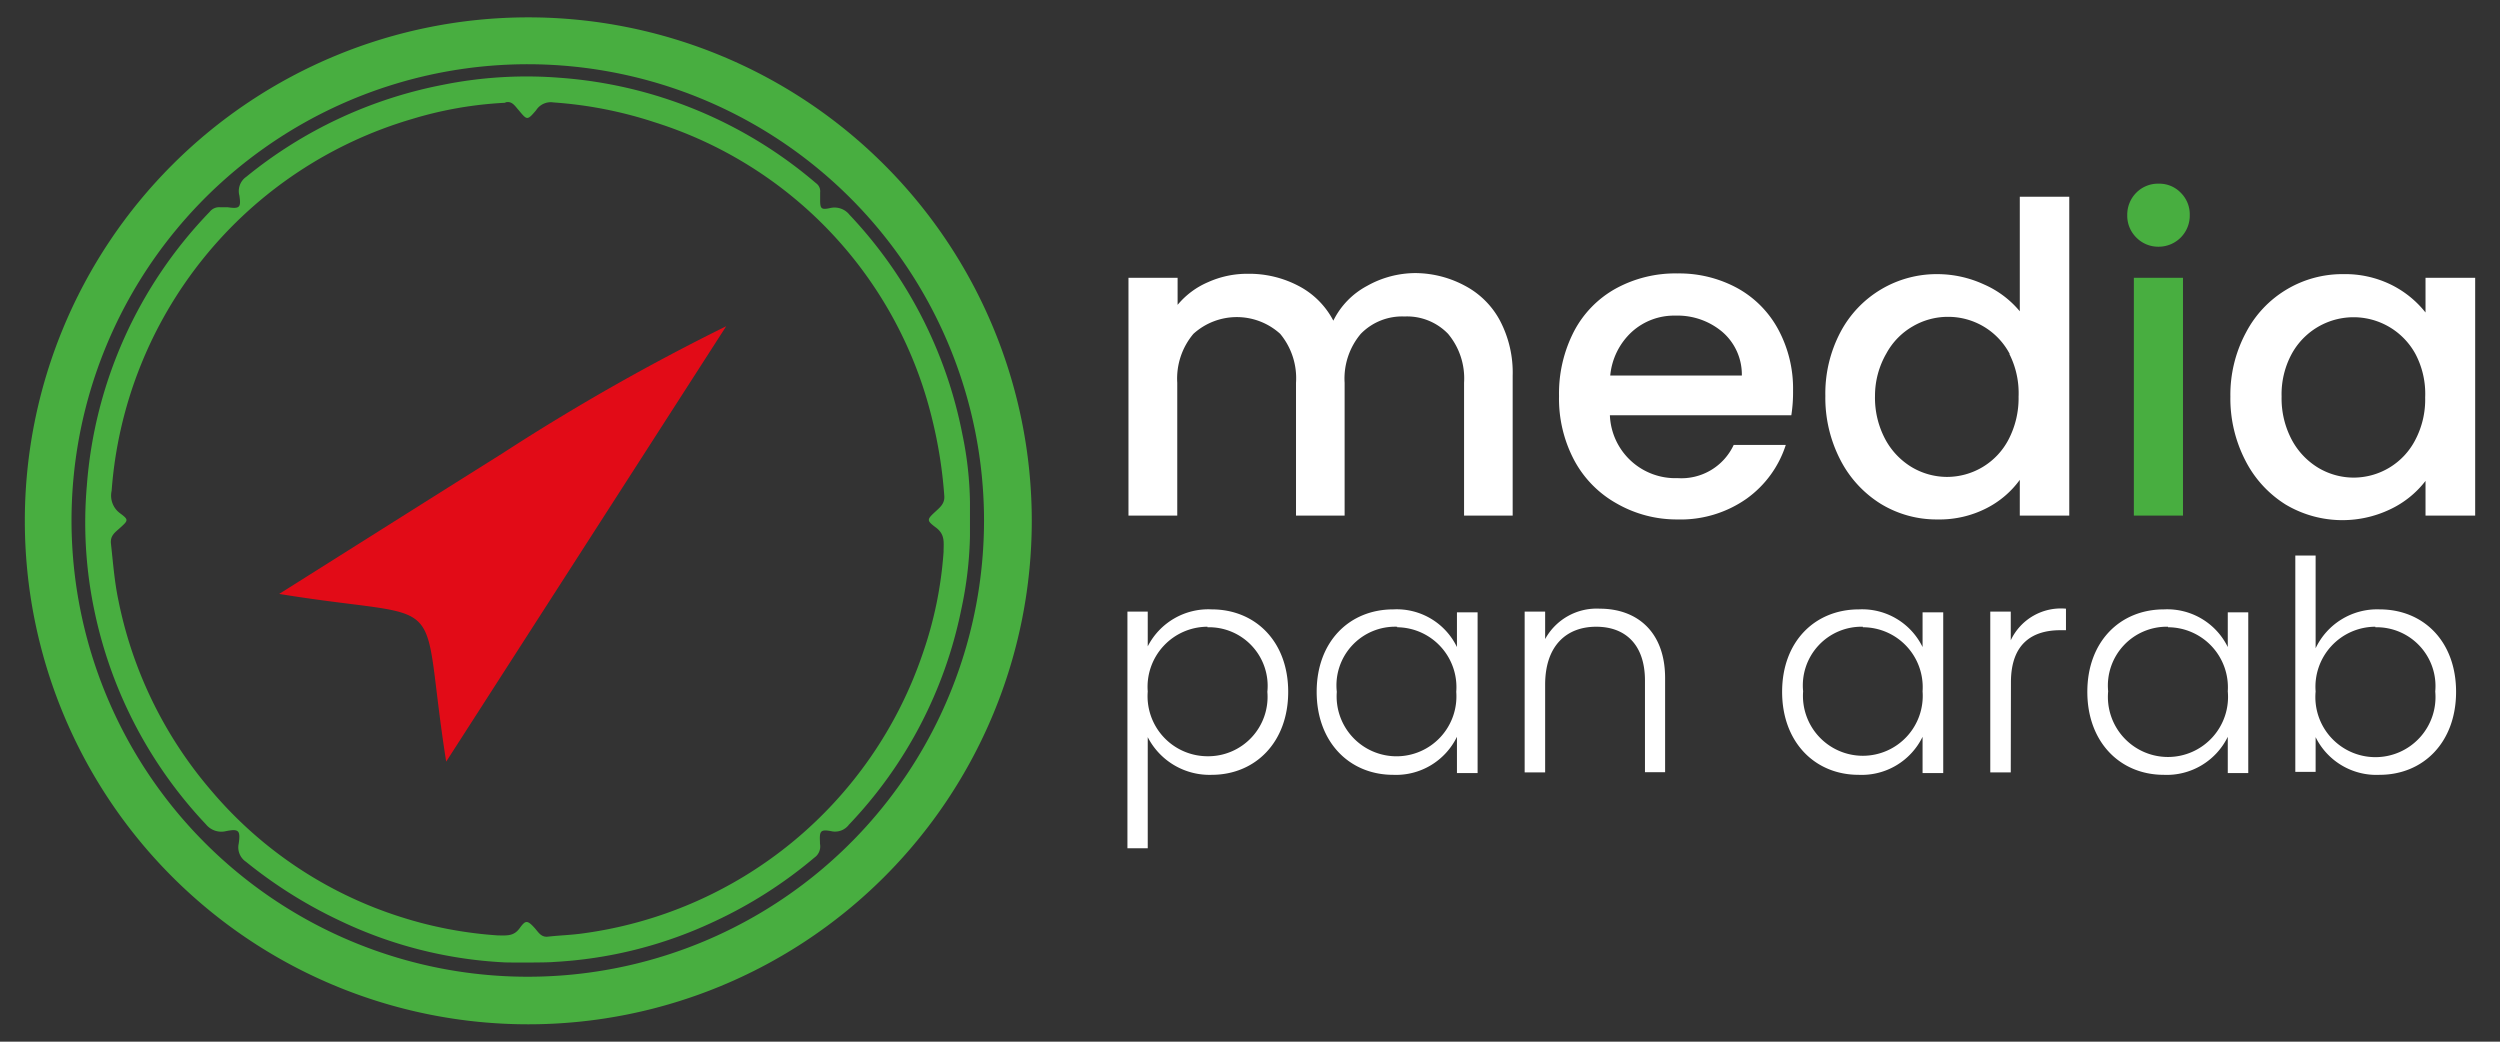 <svg id="Layer_1" data-name="Layer 1" xmlns="http://www.w3.org/2000/svg" viewBox="0 0 144 60"><rect x="0" y="0" width="144" height="60" fill="#333333" stroke="none"/><defs><style>.cls-1{fill:none;}.cls-2{fill:#48ae40;}.cls-3{fill:#e20b17;}.cls-4{isolation:isolate;}.cls-5{fill:#fff;}</style></defs><g id="Path_22334" data-name="Path 22334"><path class="cls-1" d="M30.43,1a29,29,0,1,1-29,29h0A29,29,0,0,1,30.43,1Z"/><path class="cls-2" d="M30.43,3.7A26.28,26.28,0,1,0,56.68,30v0A26.3,26.3,0,0,0,30.43,3.7m0-2.7a29,29,0,1,1-29,29h0A29,29,0,0,1,30.43,1Z"/></g><path id="Path_22309" data-name="Path 22309" class="cls-3" d="M25.7,43.87c-1.61-10.22.58-8-9.62-9.66,4.64-2.92,8.72-5.5,12.82-8.07a126.86,126.86,0,0,1,12.93-7.35Z"/><g id="Group_34200" data-name="Group 34200"><path id="Path_22321" data-name="Path 22321" class="cls-2" d="M29,55.43A24.81,24.81,0,0,1,19.51,53a26.5,26.5,0,0,1-5.34-3.36,1,1,0,0,1-.42-1.05c.11-.76,0-.86-.72-.72a1.14,1.14,0,0,1-1.17-.39A25.46,25.46,0,0,1,5.43,35.14,24.59,24.59,0,0,1,5,28,25.44,25.44,0,0,1,12.08,12.2a.69.69,0,0,1,.62-.26h.43c.68.1.76,0,.66-.67a1,1,0,0,1,.4-1.09,25.6,25.6,0,0,1,11.3-5.29,24.36,24.36,0,0,1,6.76-.41A25.52,25.52,0,0,1,47,10.55a.57.57,0,0,1,.24.54v.44c0,.49.07.56.55.46a1.1,1.1,0,0,1,1.14.38A25.49,25.49,0,0,1,55.43,25a20.44,20.44,0,0,1,.44,3.9v2a22,22,0,0,1-.5,4.2,25.2,25.2,0,0,1-6.47,12.4,1,1,0,0,1-1,.38c-.65-.13-.7,0-.67.61v.11a.78.78,0,0,1-.31.79,25.69,25.69,0,0,1-5.78,3.69,24.75,24.75,0,0,1-9.26,2.33C31.59,55.45,29.25,55.45,29,55.43Zm.1-49.51a22.15,22.15,0,0,0-5.35.93A24.17,24.17,0,0,0,6.43,28.27a1.26,1.26,0,0,0,.48,1.29c.51.38.49.41,0,.85-.26.24-.57.43-.52.9.12,1.08.2,2.16.42,3.22a24.07,24.07,0,0,0,5.35,11A23.66,23.66,0,0,0,23,52.79a23.39,23.39,0,0,0,5.68,1.09c.5,0,.9.06,1.24-.4s.43-.53.9,0c.2.23.36.52.75.47.63-.07,1.26-.09,1.88-.17a24.06,24.06,0,0,0,19.7-16.14,22.55,22.55,0,0,0,1.2-5.85c0-.56.1-1-.45-1.41s-.51-.46,0-.93c.27-.25.53-.46.49-.91a26.25,26.25,0,0,0-.72-4.49,23.78,23.78,0,0,0-15.94-17A23.94,23.94,0,0,0,31.88,5.9a1,1,0,0,0-1,.45c-.51.6-.52.58-1,0-.21-.23-.39-.56-.77-.45Z"/></g><g class="cls-4"><path class="cls-5" d="M84.4,16.47a4.85,4.85,0,0,1,2,2,6.44,6.44,0,0,1,.73,3.18V29.7h-2.8V22.05a4,4,0,0,0-.92-2.82,3.28,3.28,0,0,0-2.51-1,3.32,3.32,0,0,0-2.52,1,4,4,0,0,0-.93,2.82V29.7H74.65V22.05a4,4,0,0,0-.91-2.82,3.72,3.72,0,0,0-5,0,4,4,0,0,0-.93,2.82V29.7H65V16h2.83v1.56a4.65,4.65,0,0,1,1.76-1.31,5.48,5.48,0,0,1,2.28-.48,6.1,6.1,0,0,1,2.93.7,4.71,4.71,0,0,1,2,2,4.55,4.55,0,0,1,1.94-2,5.69,5.69,0,0,1,2.83-.74A6.1,6.1,0,0,1,84.4,16.47Z"/><path class="cls-5" d="M103.18,23.92H92.73a3.77,3.77,0,0,0,3.9,3.62,3.32,3.32,0,0,0,3.23-1.91h3a6.09,6.09,0,0,1-2.25,3.09,6.6,6.6,0,0,1-4,1.2A6.93,6.93,0,0,1,93.12,29a6.2,6.2,0,0,1-2.44-2.48,7.57,7.57,0,0,1-.88-3.71,7.8,7.8,0,0,1,.86-3.72,6,6,0,0,1,2.41-2.47,7.14,7.14,0,0,1,3.56-.87,7,7,0,0,1,3.45.85A5.92,5.92,0,0,1,102.44,19a7.17,7.17,0,0,1,.84,3.51A8.53,8.53,0,0,1,103.18,23.92Zm-2.85-2.29a3.24,3.24,0,0,0-1.12-2.51,4,4,0,0,0-2.71-.94,3.62,3.62,0,0,0-2.5.93,3.91,3.91,0,0,0-1.25,2.52Z"/><path class="cls-5" d="M106,19.15a6.26,6.26,0,0,1,5.62-3.36,6.42,6.42,0,0,1,2.65.59,5.59,5.59,0,0,1,2.07,1.55v-6.6h2.85V29.7h-2.85V27.64a5.39,5.39,0,0,1-1.93,1.64,5.94,5.94,0,0,1-2.81.64,6.16,6.16,0,0,1-3.27-.9A6.44,6.44,0,0,1,106,26.48a7.78,7.78,0,0,1-.86-3.68A7.57,7.57,0,0,1,106,19.15Zm9.76,1.24a4,4,0,0,0-3.57-2.14,4,4,0,0,0-2,.54,4,4,0,0,0-1.53,1.56A4.88,4.88,0,0,0,108,22.8a5.08,5.08,0,0,0,.58,2.48,4.18,4.18,0,0,0,1.54,1.63,4,4,0,0,0,2,.56,4,4,0,0,0,3.57-2.15,5.15,5.15,0,0,0,.58-2.47A5,5,0,0,0,115.74,20.39Z"/></g><g class="cls-4"><path class="cls-2" d="M123.05,13.68a1.76,1.76,0,0,1-.52-1.29,1.79,1.79,0,0,1,.52-1.29,1.76,1.76,0,0,1,1.3-.52,1.71,1.71,0,0,1,1.26.52,1.75,1.75,0,0,1,.52,1.29,1.79,1.79,0,0,1-1.78,1.82A1.76,1.76,0,0,1,123.05,13.68ZM125.74,16V29.7h-2.83V16Z"/></g><g class="cls-4"><path class="cls-5" d="M129.37,19.15a6.26,6.26,0,0,1,5.6-3.36,6,6,0,0,1,2.82.64A5.8,5.8,0,0,1,139.71,18V16h2.86V29.7h-2.86v-2a5.56,5.56,0,0,1-2,1.62,6.39,6.39,0,0,1-6.06-.26,6.41,6.41,0,0,1-2.32-2.54,7.78,7.78,0,0,1-.86-3.68A7.57,7.57,0,0,1,129.37,19.15Zm9.76,1.24a4.06,4.06,0,0,0-7.13,0,4.88,4.88,0,0,0-.58,2.45,5.08,5.08,0,0,0,.58,2.48,4.18,4.18,0,0,0,1.54,1.63,4,4,0,0,0,2,.56,4,4,0,0,0,3.57-2.15,5,5,0,0,0,.58-2.47A4.92,4.92,0,0,0,139.13,20.39Z"/></g><g id="pan_arab" data-name="pan arab"><g class="cls-4"><path class="cls-5" d="M69.79,35.1c2.52,0,4.41,1.85,4.41,4.75s-1.89,4.78-4.41,4.78a4,4,0,0,1-3.68-2.17v6.4H64.94V35.23h1.17v2A3.92,3.92,0,0,1,69.79,35.1Zm-.24,1a3.46,3.46,0,0,0-3.44,3.73,3.46,3.46,0,0,0,3.44,3.73A3.42,3.42,0,0,0,73,39.85,3.38,3.38,0,0,0,69.55,36.13Z"/><path class="cls-5" d="M80.26,35.1a3.85,3.85,0,0,1,3.66,2.17v-2h1.19v9.26H83.92V42.44a3.9,3.9,0,0,1-3.67,2.19c-2.53,0-4.41-1.89-4.41-4.78S77.72,35.1,80.26,35.1Zm.22,1A3.38,3.38,0,0,0,77,39.85a3.45,3.45,0,1,0,6.88,0A3.45,3.45,0,0,0,80.48,36.13Z"/><path class="cls-5" d="M94.75,39.2c0-2.05-1.11-3.1-2.81-3.1S89,37.18,89,39.44v5.05H87.82V35.23H89v1.58a3.38,3.38,0,0,1,3.15-1.75c2.1,0,3.76,1.29,3.76,4v5.42H94.75Z"/><path class="cls-5" d="M107.08,35.1a3.87,3.87,0,0,1,3.66,2.17v-2h1.19v9.26h-1.19V42.44a3.9,3.9,0,0,1-3.68,2.19c-2.53,0-4.41-1.89-4.41-4.78S104.53,35.1,107.08,35.1Zm.22,1a3.38,3.38,0,0,0-3.44,3.72,3.45,3.45,0,1,0,6.88,0A3.45,3.45,0,0,0,107.3,36.13Z"/><path class="cls-5" d="M115.82,44.49h-1.18V35.23h1.18v1.65A3.19,3.19,0,0,1,119,35.06V36.3h-.32c-1.54,0-2.85.7-2.85,3Z"/><path class="cls-5" d="M124.65,35.1a3.88,3.88,0,0,1,3.67,2.17v-2h1.18v9.26h-1.18V42.44a3.91,3.91,0,0,1-3.68,2.19c-2.53,0-4.41-1.89-4.41-4.78S122.11,35.1,124.65,35.1Zm.23,1a3.39,3.39,0,0,0-3.45,3.72,3.46,3.46,0,1,0,6.89,0A3.46,3.46,0,0,0,124.88,36.13Z"/><path class="cls-5" d="M137.06,35.1c2.54,0,4.41,1.85,4.41,4.75s-1.88,4.78-4.41,4.78a3.9,3.9,0,0,1-3.68-2.17v2h-1.17V32h1.17v5.34A3.92,3.92,0,0,1,137.06,35.1Zm-.24,1a3.46,3.46,0,0,0-3.44,3.73,3.46,3.46,0,1,0,6.89,0A3.39,3.39,0,0,0,136.82,36.13Z"/></g></g></svg>
